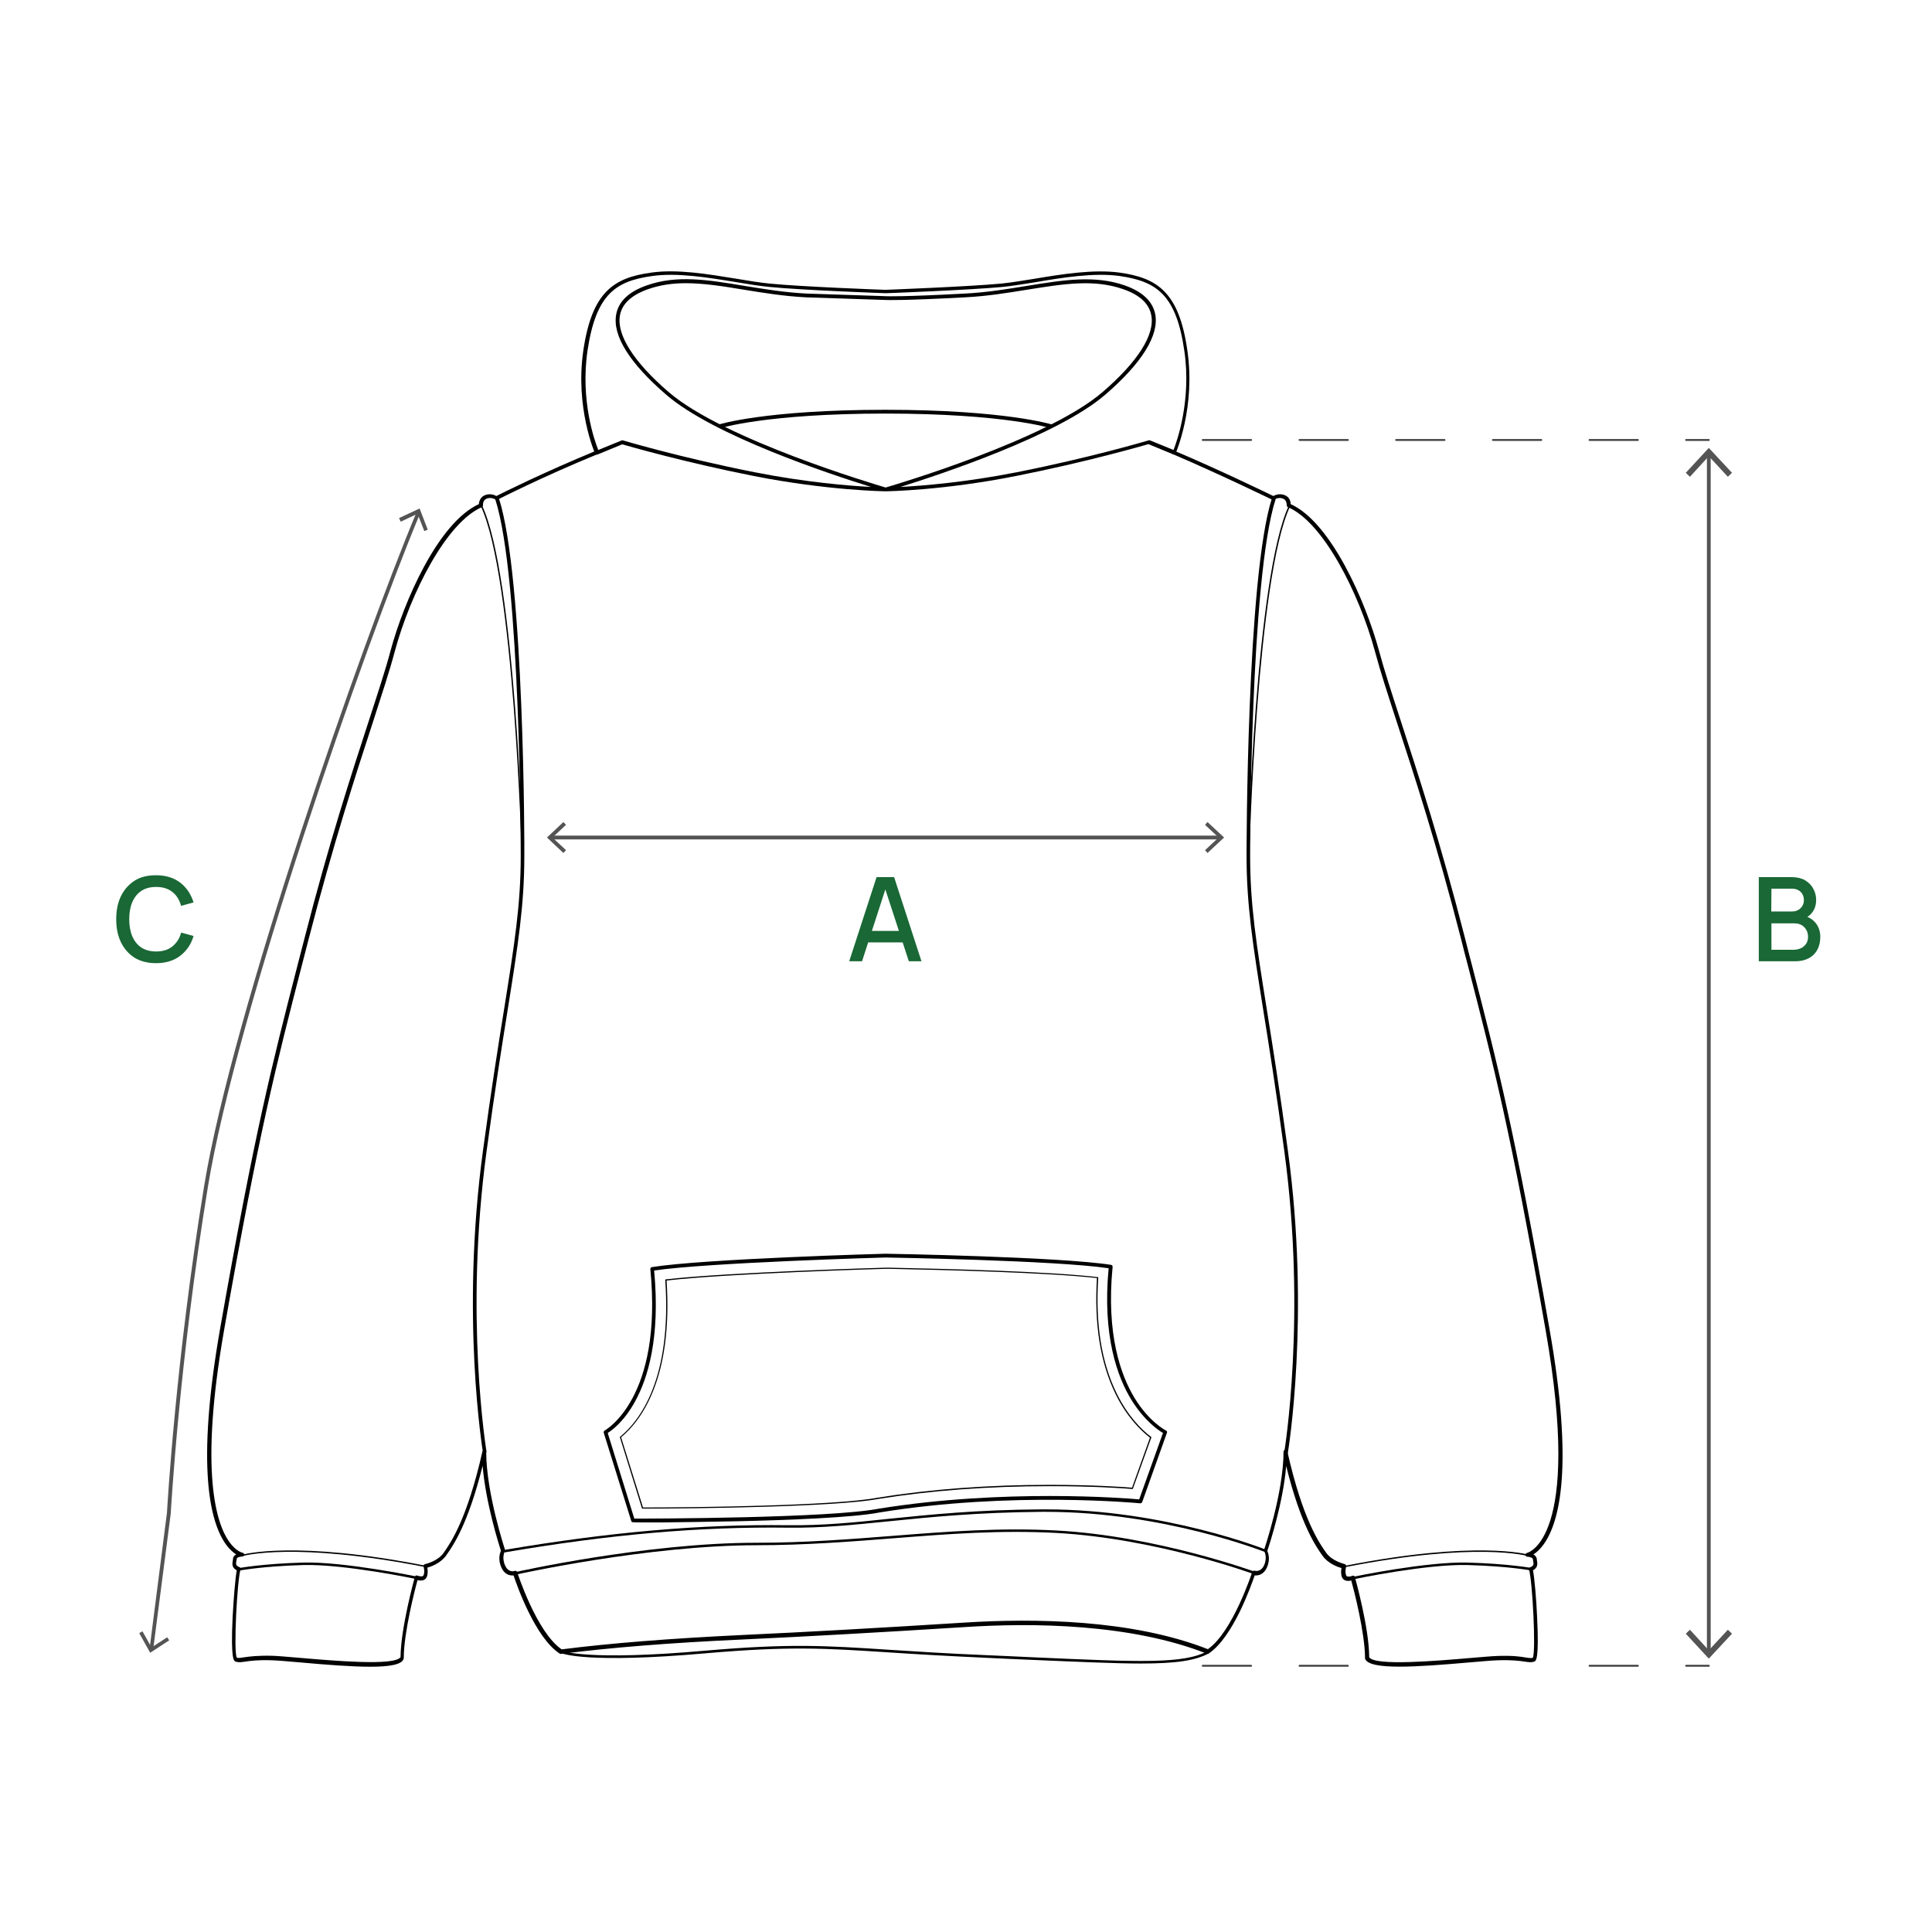 <svg width="1024" height="1024" viewBox="0 0 1024 1024" fill="none" xmlns="http://www.w3.org/2000/svg">
<rect width="1024" height="1024" fill="white"/>
<path d="M905.699 876.8C905.099 876.8 904.699 876.4 904.699 875.8V240.7C904.699 240.1 905.099 239.7 905.699 239.7C906.299 239.7 906.699 240.1 906.699 240.7V875.8C906.699 876.4 906.299 876.8 905.699 876.8Z" fill="#545454"/>
<path d="M893.5 250.6L895.7 252.7L905.7 241.8L915.8 252.7L918 250.6L905.7 237.4L893.5 250.6Z" fill="#545454"/>
<path d="M893.5 865.9L895.7 863.8L905.7 874.7L915.8 863.8L918 865.9L905.7 879.1L893.5 865.9Z" fill="#545454"/>
<path d="M868.1 233.7H842.5C842.2 233.7 842 233.5 842 233.2C842 232.9 842.2 232.7 842.5 232.7H868.1C868.4 232.7 868.6 232.9 868.6 233.2C868.6 233.5 868.4 233.7 868.1 233.7ZM816.9 233.7H791.3C791 233.7 790.8 233.5 790.8 233.2C790.8 232.9 791 232.7 791.3 232.7H816.9C817.2 232.7 817.4 232.9 817.4 233.2C817.4 233.5 817.1 233.7 816.9 233.7ZM765.6 233.7H740C739.7 233.7 739.5 233.5 739.5 233.2C739.5 232.9 739.7 232.7 740 232.7H765.6C765.9 232.7 766.1 232.9 766.1 233.2C766.1 233.5 765.9 233.7 765.6 233.7ZM714.4 233.7H688.8C688.5 233.7 688.3 233.5 688.3 233.2C688.3 232.9 688.5 232.7 688.8 232.7H714.4C714.7 232.7 714.9 232.9 714.9 233.2C714.9 233.5 714.6 233.7 714.4 233.7ZM663.1 233.7H637.5C637.2 233.7 637 233.5 637 233.2C637 232.9 637.2 232.7 637.5 232.7H663.1C663.4 232.7 663.6 232.9 663.6 233.2C663.6 233.5 663.4 233.7 663.1 233.7Z" fill="#404040"/>
<path d="M905.699 233.7H893.699C893.399 233.7 893.199 233.5 893.199 233.2C893.199 232.9 893.399 232.7 893.699 232.7H905.699C905.999 232.7 906.199 232.9 906.199 233.2C906.199 233.5 905.999 233.7 905.699 233.7Z" fill="#404040"/>
<path d="M868.1 883.4H842.5C842.2 883.4 842 883.2 842 882.9C842 882.6 842.2 882.4 842.5 882.4H868.1C868.4 882.4 868.6 882.6 868.6 882.9C868.6 883.2 868.4 883.4 868.1 883.4ZM714.4 883.4H688.8C688.5 883.4 688.3 883.2 688.3 882.9C688.3 882.6 688.5 882.4 688.8 882.4H714.4C714.7 882.4 714.9 882.6 714.9 882.9C714.9 883.2 714.6 883.4 714.4 883.4ZM663.1 883.4H637.5C637.2 883.4 637 883.2 637 882.9C637 882.6 637.2 882.4 637.5 882.4H663.1C663.4 882.4 663.6 882.6 663.6 882.9C663.6 883.2 663.4 883.4 663.1 883.4Z" fill="#404040"/>
<path d="M905.699 883.4H893.699C893.399 883.4 893.199 883.2 893.199 882.9C893.199 882.6 893.399 882.4 893.699 882.4H905.699C905.999 882.4 906.199 882.6 906.199 882.9C906.199 883.2 905.999 883.4 905.699 883.4Z" fill="#404040"/>
<path d="M646.7 444.9H292C291.4 444.9 291 444.5 291 443.9C291 443.3 291.4 442.9 292 442.9H646.7C647.3 442.9 647.7 443.3 647.7 443.9C647.7 444.5 647.3 444.9 646.7 444.9Z" fill="#545454"/>
<path d="M640.001 435.7L638.701 437.2L645.901 443.9L638.701 450.6L640.001 452.1L648.801 443.9L640.001 435.7Z" fill="#545454"/>
<path d="M298.6 435.7L300 437.2L292.8 443.9L300 450.6L298.6 452.1L289.9 443.9L298.6 435.7Z" fill="#545454"/>
<path d="M80.201 874.9C80.101 874.9 80.001 874.9 80.001 874.9C79.501 874.8 79.101 874.2 79.301 873.7L88.501 801.7C88.701 798.6 93.001 721.5 108.201 628.6C123.001 537.6 191.901 340.3 220.901 271.2C221.101 270.7 221.701 270.5 222.201 270.7C222.701 270.9 222.901 271.5 222.701 272C193.801 341 125.001 538.1 110.201 629C94.801 723.2 90.601 801.2 90.501 802V802.2L81.201 874.1C81.101 874.6 80.701 874.9 80.201 874.9Z" fill="#545454"/>
<path d="M211.5 274.6L212.4 276.5L221.3 272.3L224.9 281.5L226.7 280.7L222.4 269.5L211.5 274.6Z" fill="#545454"/>
<path d="M73.801 865.6L75.501 864.6L80.301 873.2L88.601 867.8L89.701 869.4L79.601 876L73.801 865.6Z" fill="#545454"/>
<path d="M932.199 509.5V464.9H949.699C952.499 464.9 954.899 465.5 956.799 466.6C958.699 467.8 960.199 469.3 961.099 471.1C962.099 472.9 962.599 474.9 962.599 476.9C962.599 479.4 961.999 481.5 960.799 483.2C959.599 485 957.999 486.2 955.899 486.8V485.3C958.799 486 960.899 487.4 962.499 489.4C963.999 491.4 964.799 493.8 964.799 496.5C964.799 499.1 964.299 501.4 963.199 503.4C962.199 505.3 960.599 506.9 958.599 507.9C956.599 509 954.199 509.5 951.399 509.5H932.199ZM938.799 483.1H949.699C950.899 483.1 951.999 482.9 952.899 482.4C953.899 481.9 954.599 481.2 955.199 480.3C955.799 479.4 956.099 478.3 956.099 477C956.099 475.3 955.499 473.8 954.399 472.7C953.199 471.6 951.699 471 949.799 471H938.899L938.799 483.1ZM938.799 503.4H950.499C951.999 503.4 953.299 503.1 954.499 502.6C955.699 502 956.599 501.2 957.299 500.2C957.999 499.2 958.299 497.9 958.299 496.5C958.299 495.2 957.999 493.9 957.399 492.9C956.799 491.8 955.999 491 954.899 490.3C953.799 489.7 952.499 489.4 950.999 489.4H938.899V503.4H938.799Z" fill="#196835"/>
<path d="M450.1 509.5L464.6 464.9H473.9L488.4 509.5H481.7L468.4 468.8H470.1L456.9 509.5H450.1ZM457.6 499.5V493.4H480.9V499.5H457.6Z" fill="#196835"/>
<path d="M82.7 510.5C78.2 510.5 74.4 509.5 71.3 507.6C68.2 505.6 65.8 502.9 64.1 499.4C62.4 495.9 61.6 491.9 61.6 487.2C61.6 482.6 62.4 478.5 64.1 475C65.8 471.5 68.2 468.8 71.3 466.8C74.4 464.8 78.2 463.9 82.7 463.9C87.8 463.9 92.1 465.2 95.5 467.8C98.9 470.4 101.2 473.9 102.6 478.3L96 480.1C95.1 477 93.6 474.5 91.4 472.8C89.2 471 86.3 470.1 82.8 470.1C79.6 470.1 77 470.8 74.9 472.2C72.8 473.6 71.2 475.6 70.1 478.2C69 480.8 68.5 483.7 68.5 487.2C68.5 490.6 69 493.6 70.1 496.2C71.2 498.8 72.8 500.8 74.9 502.2C77 503.6 79.7 504.3 82.8 504.3C86.3 504.3 89.2 503.4 91.4 501.6C93.6 499.8 95.2 497.4 96 494.3L102.6 496.1C101.3 500.5 98.9 504 95.5 506.6C92.1 509.2 87.8 510.5 82.7 510.5Z" fill="#196835"/>
<path d="M469.4 260.4C468.9 260.4 438.6 260 399.6 252.3C362.7 245 333.3 236.5 329.8 235.5L316.7 240.9C316.2 241.1 315.6 240.9 315.4 240.4C315.3 240.2 304.7 215.9 309.2 185.6C313.8 154.6 325.4 147.2 345.1 144.5C358.7 142.5 375.4 145.3 390.1 147.7C396.6 148.8 402.7 149.8 407.9 150.3C424.7 152 468.5 153.6 468.9 153.6H469.6C470 153.6 513.9 151.9 530.7 150.3C535.8 149.8 541.7 148.8 548 147.8C562.9 145.3 579.8 142.6 593.5 144.5C613.3 147.3 624.9 154.7 629.3 185.6C633.8 215.8 623.2 240.1 623.1 240.3C622.9 240.8 622.3 241 621.8 240.8L608.7 235.4C605.2 236.4 575.8 244.9 538.9 252.2C500.1 260 469.8 260.4 469.4 260.4ZM363.5 150.1C356.6 150.1 349.9 151 343.4 153.3C334.7 156.4 329.7 161 328.6 167.1C326.7 177.4 335.8 191.8 354.4 207.8C383.8 233.1 464.1 256.8 469.4 258.4C474.8 256.8 555 233.1 584.4 207.8C603 191.8 612.2 177.4 610.2 167.1C609.1 161 604.1 156.3 595.4 153.3C579.8 147.8 563.6 150.5 544.7 153.5C534.2 155.2 523.3 157 511.3 157.6C477.6 159.4 470.1 159 469.8 159L427.4 157.6C415.4 157 404.5 155.2 394 153.5C383.1 151.7 373 150.1 363.5 150.1ZM329.8 233.4C329.9 233.4 330 233.4 330.1 233.4C330.4 233.5 361 242.6 400 250.3C427.3 255.7 450.3 257.5 461.7 258.1C440.2 251.4 378.3 231 353.1 209.2C333.7 192.5 324.5 177.8 326.6 166.6C327.9 159.7 333.3 154.6 342.7 151.3C358.7 145.6 375.2 148.3 394.4 151.5C404.9 153.2 415.7 155 427.6 155.6L470 157C470.1 157 477.8 157.4 511.3 155.6C523.2 155 534 153.2 544.5 151.5C563.6 148.4 580.2 145.7 596.2 151.3C605.6 154.6 611 159.8 612.3 166.6C614.4 177.7 605.2 192.5 585.8 209.2C560.6 230.9 498.6 251.4 477.2 258.1C488.6 257.5 511.6 255.7 538.9 250.3C577.9 242.6 608.5 233.5 608.8 233.4C609 233.3 609.3 233.3 609.5 233.4L622 238.5C623.8 233.9 631.6 212.1 627.7 185.8C623.4 156 612.8 149.1 593.5 146.3C580 144.4 563.3 147.1 548.6 149.6C542.3 150.6 536.3 151.6 531.2 152.1C514.4 153.7 470.4 155.4 469.9 155.4H469.2C468.7 155.4 424.8 153.8 408 152.1C402.7 151.6 396.5 150.6 390 149.5C375.4 147.1 358.9 144.4 345.6 146.3C326.4 149 315.9 155.8 311.4 185.8C307.5 212.2 315.2 233.9 317.1 238.5L329.6 233.4C329.5 233.4 329.7 233.4 329.8 233.4Z" fill="black"/>
<path d="M256 770C255.9 769.3 244 697.6 256 609.8C260.3 578 264.1 554 267.2 534.8C272.7 500.3 276 479.5 276 453.7C276 452.2 276 306.3 262.5 264.6L264.4 264C278 306 278 452.2 277.9 453.7C277.9 479.7 274.6 500.6 269.1 535.1C266 554.4 262.2 578.4 257.9 610.1C246 697.6 257.8 769 257.9 769.7L256 770Z" fill="black"/>
<path d="M276.499 453.6C276.499 452.1 272.399 305.5 254.799 268.2L255.499 267.9C273.099 305.3 277.199 452.1 277.199 453.5L276.499 453.6Z" fill="black"/>
<path d="M225.6 830.6C156.2 817 129 824.6 128.8 824.7L128.6 824C128.9 823.9 156.2 816.2 225.8 829.9L225.6 830.6Z" fill="black"/>
<path d="M220.999 837C220.599 836.9 182.299 828.9 160.799 829.5C139.199 830.1 127.099 832.4 126.999 832.4L126.699 831.1C126.799 831.1 138.999 828.8 160.699 828.2C182.399 827.6 220.899 835.6 221.299 835.7L220.999 837Z" fill="black"/>
<path d="M196.3 883.4C186.4 883.4 173.3 882.4 159 881.1C152.9 880.6 147.6 880.1 144.5 880C136.8 879.7 132.6 880.3 129.9 880.7C127.8 881 126.4 881.2 124.9 880.7C124 880.4 122.2 879.8 123.3 857.1C123.8 847.7 124.7 836.3 125.5 832.3C122.7 830.9 123.1 828.6 123.4 827C123.5 826.7 123.5 826.4 123.5 826.1C123.6 825 124.4 824.3 125.2 823.9C123.7 822.9 121.7 821.3 119.7 818.5C111.3 806.7 103.9 777.3 116.6 704.6C135.1 599.4 144.1 564.5 157.7 511.6C158.9 507 160.1 502.2 161.4 497.3C174.2 447.3 186.4 409.9 195.3 382.6C200.3 367.2 204.3 355.1 207 344.9C214 318.9 232.2 277.1 253.8 267.2C253.9 266 254.4 263.7 256.7 262.6C259.5 261.3 262 262.3 263.1 262.9C266.6 261.1 288.1 250.4 315.7 239C316.2 238.8 316.8 239 317 239.5C317.2 240 317 240.6 316.5 240.8C286.6 253.1 263.8 264.8 263.6 264.9C263.3 265.1 262.9 265 262.6 264.8C262.5 264.7 260.2 263.2 257.7 264.4C255.8 265.3 256 267.7 256 267.8C256 268.2 255.8 268.6 255.4 268.8C236.6 276.9 217.6 314.3 209.2 345.4C206.5 355.6 202.5 367.7 197.5 383.2C188.6 410.4 176.5 447.8 163.6 497.7C162.3 502.6 161.1 507.4 159.9 512C146.3 564.8 137.3 599.7 118.8 704.8C105.5 780.6 114.8 807.8 121.5 817.2C125.2 822.4 128.6 823 128.6 823C129.1 823.1 129.5 823.5 129.4 824.1C129.4 824.6 128.9 825 128.4 825C127.2 825 125.5 825.5 125.5 826.1C125.5 826.4 125.4 826.8 125.3 827.2C125 828.9 124.8 829.8 126.9 830.6C127.4 830.8 127.7 831.3 127.5 831.8C125.7 837.3 123.7 875.3 125.5 878.6C126.5 878.9 127.5 878.7 129.4 878.4C132.2 878 136.5 877.4 144.4 877.6C147.6 877.7 152.9 878.2 159 878.7C176.6 880.2 209.2 883.1 212.3 878.3C212.4 862.9 219.6 836.8 219.9 835.7C220 835.4 220.2 835.2 220.4 835.1C220.7 835 221 835 221.2 835.1C221.7 835.3 223.2 835.7 224 835.4C224.2 835.3 224.4 835.1 224.5 834.9C225.3 833 224.5 830.3 224.5 830.3C224.4 830 224.5 829.7 224.6 829.5C224.7 829.3 225 829.1 225.3 829C225.4 829 231.9 827.6 235.1 823.1L235.3 822.8C239 817.5 247.6 805.1 255.7 769.3C255.8 768.8 256.3 768.5 256.8 768.5C257.3 768.6 257.7 769 257.7 769.5C257.7 791.3 267.6 821.2 267.7 821.5C267.8 821.8 267.8 822.1 267.6 822.3C267.5 822.4 265.8 825.4 267.7 829.7C269.4 833.6 272.4 832.8 272.8 832.6C273.3 832.4 273.9 832.7 274.1 833.2C274.2 833.5 284.4 865.2 297.7 874.2C323.5 870.9 355.6 868.4 393.1 866.6C427.6 865 465.2 862.9 511.3 860C547.8 857.7 599.7 858.2 640.2 874.1C653.4 864.9 663.6 833.5 663.7 833.2C663.9 832.7 664.4 832.4 664.9 832.5C665.2 832.6 668.3 833.4 670 829.6C671.9 825.4 670.1 822.3 670.1 822.2C670 821.9 669.9 821.6 670 821.4C670.1 821.1 680.3 791.2 680.3 769.4C680.3 768.9 680.7 768.5 681.2 768.4C681.7 768.3 682.2 768.7 682.3 769.2C690.5 805.7 699.5 818.2 702.9 823C706.2 827.6 712.7 828.9 712.7 829C713 829.1 713.2 829.2 713.4 829.5C713.5 829.7 713.6 830 713.5 830.3C713.5 830.3 712.7 833 713.5 835C713.6 835.3 713.7 835.4 714 835.5C714.8 835.8 716.2 835.5 716.8 835.2C717.1 835.1 717.4 835.1 717.6 835.2C717.9 835.3 718 835.6 718.1 835.8C718.4 836.9 725.7 863 725.7 878.4C728.9 883.1 761.4 880.3 779 878.8C785.1 878.3 790.4 877.8 793.6 877.7C801.5 877.4 805.8 878 808.6 878.5C810.4 878.8 811.5 878.9 812.4 878.7C814.2 875.4 812.2 837.4 810.4 831.9C810.2 831.4 810.5 830.8 811 830.7C813.1 829.9 812.9 829 812.6 827.3C812.5 826.9 812.5 826.6 812.4 826.2C812.3 825.6 810.6 825.1 809.5 825.1C809 825.1 808.6 824.7 808.5 824.2C808.5 823.7 808.8 823.2 809.3 823.1C809.6 823 838.8 816.4 819.2 704.9C800.7 599.6 791.7 564.7 778 511.7C776.8 507.2 775.6 502.6 774.4 497.7C761.6 447.7 749.4 410.4 740.5 383.2C735.5 367.8 731.5 355.6 728.8 345.4C720.3 314.1 701.2 276.6 682.6 268.8C682.2 268.6 682 268.2 682 267.8C682 267.7 682.1 265.3 680.3 264.4C677.8 263.2 675.5 264.7 675.4 264.8C675.1 265 674.7 265 674.4 264.9C674.1 264.8 647.8 251.9 621.6 240.7C621.1 240.5 620.9 239.9 621.1 239.4C621.3 238.9 621.9 238.7 622.4 238.9C646.7 249.2 671.1 261.1 674.9 262.9C676 262.3 678.5 261.3 681.3 262.6C683.6 263.7 684.1 266 684.1 267.2C705.5 276.9 723.8 318.8 730.9 344.9C733.6 355 737.6 367.2 742.6 382.6C751.5 409.9 763.7 447.2 776.5 497.3C777.7 502.1 778.9 506.8 780.1 511.3C793.8 564.3 802.8 599.3 821.3 704.6C834.1 777.2 826.7 806.6 818.2 818.5C816.2 821.3 814.3 822.9 812.7 823.9C813.6 824.3 814.3 825 814.5 826.1C814.5 826.4 814.6 826.7 814.6 827C814.9 828.6 815.3 830.8 812.5 832.3C813.3 836.2 814.3 847.7 814.7 857.1C815.8 879.8 814.1 880.4 813.1 880.7C811.7 881.2 810.3 881 808.2 880.7C805.4 880.3 801.3 879.7 793.5 880C790.3 880.1 785.1 880.6 779 881.1C750.4 883.6 726.4 885.2 723.6 879.4C723.5 879.3 723.5 879.1 723.5 879C723.5 865.6 717.6 842.7 716.2 837.7C715.3 837.9 714 838.1 712.9 837.6C712.2 837.3 711.6 836.7 711.3 836C710.6 834.3 710.8 832.3 711 831.1C708.9 830.5 703.9 828.7 701 824.6C697.7 820 689.5 808.5 681.7 777C680.1 796.5 672.8 818.8 671.7 822C672.2 823.2 673.4 826.5 671.5 830.8C669.9 834.5 666.9 835.2 665 835C663.2 840.3 653.5 867.9 640.6 876.4C640.3 876.6 640 876.6 639.7 876.5C599.4 860.6 547.5 860 511.1 862.4C465 865.3 427.4 867.4 392.9 869C355.3 870.7 323.1 873.3 297.3 876.6C297.1 876.6 296.8 876.6 296.6 876.4C283.7 868 274 840.4 272.2 835C270.2 835.2 267.3 834.5 265.7 830.7C263.8 826.4 265 823.1 265.5 821.9C264.4 818.6 257.4 796.4 255.8 776.9C248.1 807.7 240.3 819 236.7 824.1L236.5 824.4C233.6 828.5 228.6 830.3 226.5 830.9C226.7 832.1 226.9 834.1 226.2 835.8C225.9 836.5 225.4 837.1 224.6 837.4C223.5 837.9 222.2 837.7 221.3 837.5C219.9 842.5 214 865.4 214 878.8C214 879 214 879.1 213.9 879.2C213.1 882.3 206.3 883.4 196.3 883.4Z" fill="black"/>
<path d="M681.699 770.8C681.599 770.8 681.599 770.8 681.499 770.8C680.999 770.7 680.599 770.2 680.699 769.6C680.799 768.9 692.599 697.5 680.699 610C676.399 578.3 672.599 554.3 669.499 535C663.999 500.4 660.699 479.6 660.699 453.6C660.699 452.1 660.699 305.9 674.199 263.9C674.399 263.4 674.899 263.1 675.499 263.3C675.999 263.5 676.299 264 676.099 264.6C662.599 306.3 662.599 452.2 662.599 453.7C662.599 479.6 665.899 500.4 671.399 534.8C674.499 554.1 678.299 578.1 682.599 609.8C694.599 697.6 682.699 769.3 682.599 770C682.599 770.5 682.199 770.8 681.699 770.8Z" fill="black"/>
<path d="M661.8 454C661.6 454 661.4 453.8 661.4 453.6C661.4 452.1 665.5 305.4 683.1 268C683.2 267.8 683.4 267.7 683.6 267.8C683.8 267.9 683.9 268.1 683.8 268.3C666.2 305.6 662.2 452.2 662.1 453.7C662.2 453.8 662 454 661.8 454Z" fill="black"/>
<path d="M713 830.6C712.8 830.6 712.7 830.5 712.6 830.3C712.6 830.1 712.7 829.9 712.9 829.9C782.5 816.2 809.8 823.9 810.1 824C810.3 824.1 810.4 824.3 810.4 824.5C810.3 824.7 810.1 824.8 809.9 824.8C809.6 824.6 782.4 817 713 830.6Z" fill="black"/>
<path d="M717.6 837C717.3 837 717 836.8 716.9 836.5C716.8 836.1 717.1 835.8 717.4 835.7C717.8 835.6 756.2 827.6 778 828.2C799.7 828.8 811.9 831.1 812 831.1C812.4 831.2 812.6 831.5 812.5 831.9C812.4 832.3 812.1 832.5 811.7 832.4C811.6 832.4 799.5 830.1 777.9 829.5C756.3 828.9 718 836.9 717.7 837H717.6Z" fill="black"/>
<path d="M557 227C556.8 226.9 532.3 219.2 469.3 219.2C406.3 219.2 381.8 226.9 381.6 227L381 225C381.2 224.9 405.9 217.2 469.3 217.2C532.7 217.2 557.4 225 557.6 225L557 227Z" fill="black"/>
<path d="M604.8 881.7C590.6 881.7 571.6 880.8 545.4 879.7C538.6 879.4 531.3 879.1 523.4 878.7C501.4 877.7 484.6 876.7 471 875.8C437.2 873.6 418.5 872.4 373.8 876.3C311.3 881.8 298.1 876.5 297.6 876.2L298.1 875C298.2 875.1 311.7 880.4 373.7 874.9C418.6 871 437.2 872.2 471.1 874.4C485.3 875.3 501.5 876.4 523.4 877.3C531.2 877.6 538.5 878 545.4 878.3C605.2 881 627.5 882 640.3 875L640.9 876.2C633.6 880.2 623.3 881.7 604.8 881.7Z" fill="black"/>
<path d="M273.7 834.5L273.4 833.2C274.1 833 342.8 817.7 400.7 817.7C426.7 817.7 450.6 815.8 473.7 814C502.8 811.7 530.3 809.6 560.1 811.2C613.2 814.1 664.8 833 665.3 833.1L664.8 834.4C664.3 834.2 612.9 815.4 560 812.5C530.3 810.9 502.9 813 473.8 815.3C450.7 817.1 426.8 819 400.7 819C343 819.1 274.4 834.4 273.7 834.5Z" fill="black"/>
<path d="M267.501 822.8L267.301 821.5C323.301 812 371.201 807.8 417.701 808.4C436.101 808.6 452.301 807 471.101 805C492.901 802.8 517.501 800.2 552.201 800C552.901 800 553.601 800 554.301 800C617.301 800 671.001 821.3 671.501 821.6L671.001 822.8C670.501 822.6 617.001 801.3 554.301 801.3C553.601 801.3 552.901 801.3 552.201 801.3C517.601 801.6 493.001 804.1 471.301 806.3C452.401 808.2 436.201 809.9 417.701 809.7C371.201 809.1 323.501 813.2 267.501 822.8Z" fill="black"/>
<path d="M339.7 806.9C335.1 806.9 335.1 806.8 334.8 806.6C334.7 806.5 334.6 806.3 334.6 806.2L320 759.4C319.9 758.9 320.1 758.4 320.5 758.2C320.8 758 351.4 741.2 344.7 672.7C344.6 672.2 345 671.7 345.5 671.6C372.8 667.2 468.4 664.5 469.3 664.5C470.3 664.5 561.5 666.1 588.9 670.4C589.4 670.5 589.8 671 589.7 671.5C586.2 707.3 594.1 729 601.3 740.9C609.1 753.7 617.9 758.2 618 758.2C618.5 758.4 618.7 759 618.5 759.4L605.4 796.1C605.2 796.5 604.8 796.8 604.4 796.8C603.7 796.7 535.9 790.3 466.4 801.6C452.1 804.4 417.3 805.7 390.6 806.3C375.2 806.6 361.1 806.8 352.1 806.9C346.1 806.9 342.2 806.9 339.7 806.9ZM336.2 804.9C345.1 804.9 439.8 804.7 466 799.6C531.8 789 596 794 603.8 794.7L616.4 759.5C614 758.1 606.6 753.1 599.7 742C592.3 730 584.2 708.1 587.6 672.2C559.3 668 470.2 666.5 469.3 666.5C468.4 666.5 375.1 669.2 346.7 673.4C350.1 709.3 343.2 730.8 336.7 742.6C330.8 753.5 324.2 758.2 322.1 759.5L336.2 804.9Z" fill="black"/>
<path d="M340.5 799.6H340.3L328.5 761.6L328.7 761.5C339.2 752.9 356.2 730.6 352.6 678.4V678.1H352.9C385.6 674.3 468.7 671.9 469.5 671.9H471.4C501.7 672.5 556.3 673.9 581.8 676.9H582.1V677.2C580.5 701.5 583.8 722.1 591.8 738.4C597.7 750.5 605 757.7 610.1 761.6L610.3 761.7L600.4 789.2H600.1C595.7 788.8 579.5 787.7 556.3 787.7C523.8 787.7 493.2 790 465.3 794.5C443.1 798.7 367.7 799.6 340.5 799.6ZM329.2 761.8L340.8 799C368.2 799 443.1 798.1 465.2 793.8C493.2 789.3 523.9 787 556.4 787C579.2 787 595.2 788.1 600 788.5L609.5 762C604.4 758 597.1 750.8 591.2 738.7C583.2 722.3 579.9 701.7 581.4 677.4C555.8 674.5 501.5 673.1 471.4 672.5H469.5C468.7 672.5 386.2 674.9 353.3 678.7C356.7 730.6 339.8 753 329.2 761.8Z" fill="black"/>
</svg>
